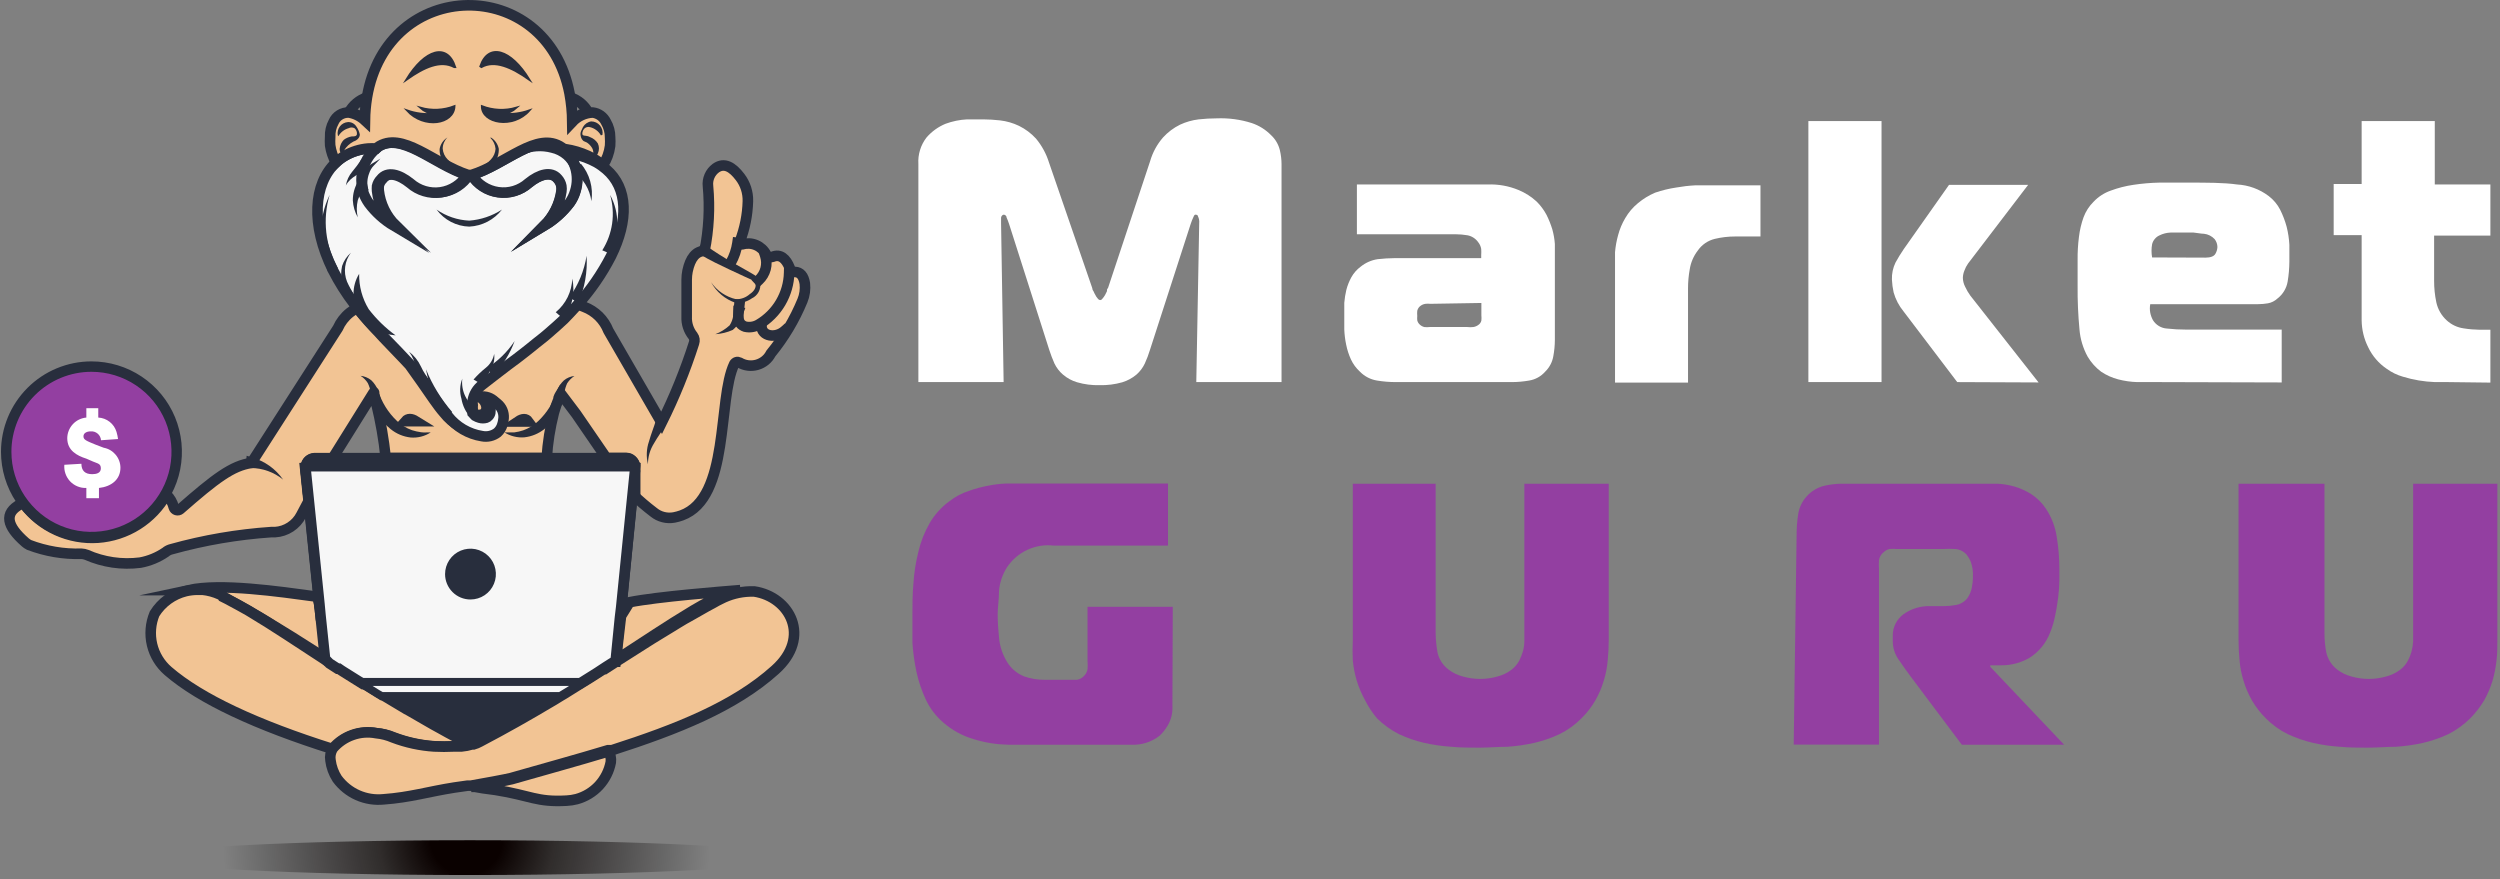 <?xml version="1.0" encoding="UTF-8"?> <svg xmlns="http://www.w3.org/2000/svg" width="91" height="32" viewBox="0 0 91 32" fill="none"><rect x="0" y="0" width="91" height="32" fill="#808080" stroke="none"/> <g clip-path="url(#clip0_387_2616)"> <path d="M41.857 12.742C41.806 12.909 41.744 13.073 41.671 13.232C41.598 13.386 41.495 13.523 41.367 13.635C41.216 13.762 41.041 13.857 40.852 13.915C40.583 13.991 40.305 14.027 40.026 14.02C39.749 14.027 39.473 13.992 39.207 13.915C39.018 13.859 38.842 13.764 38.692 13.635C38.562 13.524 38.456 13.386 38.382 13.232C38.311 13.072 38.249 12.908 38.195 12.742L36.731 8.155C36.704 8.073 36.673 7.992 36.638 7.913C36.638 7.851 36.576 7.814 36.538 7.814C36.501 7.814 36.439 7.857 36.439 7.938C36.439 8.019 36.439 8.081 36.439 8.124L36.532 13.908H33.429V5.971C33.407 5.623 33.513 5.278 33.727 5.003C33.915 4.786 34.151 4.616 34.416 4.506C34.669 4.413 34.935 4.358 35.204 4.345C35.459 4.345 35.651 4.345 35.781 4.345C35.989 4.346 36.196 4.359 36.402 4.382C36.641 4.41 36.874 4.477 37.091 4.581C37.325 4.696 37.535 4.853 37.711 5.046C37.924 5.302 38.084 5.597 38.183 5.915L39.759 10.489C39.759 10.489 39.759 10.551 39.803 10.601C39.822 10.648 39.845 10.694 39.871 10.737C39.893 10.785 39.923 10.829 39.958 10.867C39.968 10.882 39.981 10.895 39.996 10.904C40.011 10.914 40.027 10.92 40.045 10.923C40.045 10.923 40.101 10.923 40.132 10.867C40.167 10.827 40.198 10.784 40.225 10.737L40.293 10.601C40.293 10.551 40.293 10.514 40.33 10.489L41.863 5.871C41.955 5.551 42.116 5.254 42.335 5.003C42.511 4.81 42.721 4.652 42.956 4.537C43.169 4.438 43.398 4.373 43.632 4.345C43.85 4.321 44.07 4.308 44.29 4.308C44.723 4.291 45.156 4.349 45.568 4.481C45.831 4.57 46.069 4.719 46.263 4.916C46.422 5.062 46.534 5.252 46.586 5.462C46.626 5.629 46.647 5.799 46.648 5.971V13.908H43.545L43.651 8.124C43.66 8.039 43.645 7.953 43.607 7.876C43.607 7.833 43.557 7.814 43.526 7.814C43.495 7.814 43.477 7.814 43.446 7.888C43.405 7.975 43.369 8.064 43.34 8.155L41.857 12.742Z" fill="white"></path> <path d="M54.158 6.715C54.538 6.701 54.917 6.769 55.269 6.914C55.516 7.015 55.743 7.16 55.939 7.342C56.08 7.483 56.199 7.644 56.293 7.82C56.378 7.989 56.448 8.166 56.504 8.347C56.553 8.522 56.584 8.701 56.597 8.881C56.597 9.055 56.597 9.216 56.597 9.359V12.375C56.596 12.573 56.577 12.77 56.541 12.965C56.504 13.18 56.4 13.378 56.243 13.53C56.092 13.702 55.886 13.816 55.66 13.852C55.455 13.888 55.247 13.907 55.039 13.908H50.806C50.578 13.908 50.349 13.889 50.124 13.852C49.888 13.814 49.67 13.701 49.503 13.53C49.364 13.404 49.253 13.252 49.174 13.083C49.095 12.91 49.037 12.729 49 12.543C48.962 12.363 48.94 12.18 48.932 11.997C48.932 11.817 48.932 11.649 48.932 11.506C48.932 11.364 48.932 11.19 48.932 11.022C48.945 10.863 48.97 10.706 49.007 10.551C49.049 10.388 49.112 10.232 49.193 10.085C49.277 9.937 49.391 9.808 49.528 9.707C49.707 9.562 49.921 9.468 50.148 9.434C50.355 9.41 50.562 9.398 50.769 9.396H53.916V9.285C53.921 9.21 53.921 9.136 53.916 9.061C53.901 8.97 53.862 8.884 53.804 8.813C53.712 8.684 53.574 8.595 53.419 8.565C53.276 8.54 53.13 8.528 52.985 8.527H49.391V6.715H54.158ZM52.066 11.059C52.007 11.052 51.946 11.052 51.886 11.059C51.807 11.07 51.734 11.105 51.675 11.159C51.632 11.201 51.602 11.255 51.588 11.314C51.582 11.376 51.582 11.438 51.588 11.5C51.583 11.554 51.583 11.608 51.588 11.662C51.602 11.719 51.633 11.77 51.675 11.81C51.722 11.856 51.78 11.888 51.843 11.904C51.909 11.912 51.975 11.912 52.041 11.904H53.413C53.485 11.913 53.558 11.913 53.63 11.904C53.695 11.894 53.757 11.868 53.81 11.829C53.867 11.792 53.907 11.734 53.922 11.668C53.928 11.604 53.928 11.539 53.922 11.475V11.028L52.066 11.059Z" fill="white"></path> <path d="M58.787 9.744C58.787 9.57 58.787 9.384 58.787 9.179C58.805 8.969 58.842 8.762 58.899 8.559C58.956 8.341 59.044 8.132 59.16 7.938C59.281 7.73 59.438 7.545 59.625 7.392C59.812 7.236 60.022 7.109 60.246 7.013C60.494 6.928 60.749 6.866 61.009 6.827C61.237 6.786 61.467 6.759 61.698 6.747H62.319H64.081V8.608H63.157C62.908 8.608 62.66 8.637 62.418 8.695C62.165 8.757 61.944 8.909 61.797 9.124C61.644 9.323 61.544 9.558 61.506 9.806C61.465 10.034 61.444 10.264 61.444 10.495V13.927H58.787V9.744Z" fill="white"></path> <path d="M65.825 13.908V4.407H68.488V13.908H65.825ZM71.243 13.908L69.288 11.333C69.121 11.131 68.999 10.896 68.928 10.644C68.894 10.491 68.873 10.335 68.866 10.178C68.858 9.964 68.903 9.751 68.996 9.558C69.089 9.387 69.191 9.222 69.301 9.061L70.945 6.728H73.825L71.64 9.589C71.583 9.669 71.537 9.757 71.504 9.85C71.47 9.932 71.451 10.021 71.448 10.11C71.45 10.222 71.478 10.333 71.529 10.433C71.582 10.549 71.646 10.659 71.721 10.762L74.204 13.921L71.243 13.908Z" fill="white"></path> <path d="M78.567 13.908C78.293 13.908 78.039 13.908 77.797 13.908C77.562 13.902 77.329 13.868 77.102 13.809C76.881 13.752 76.671 13.657 76.481 13.53C76.283 13.382 76.117 13.196 75.991 12.983C75.823 12.677 75.721 12.339 75.693 11.991C75.643 11.464 75.62 10.936 75.625 10.408V9.458C75.622 9.178 75.638 8.898 75.674 8.621C75.703 8.377 75.759 8.137 75.842 7.907C75.921 7.694 76.046 7.501 76.208 7.342C76.38 7.16 76.593 7.022 76.829 6.939C77.096 6.84 77.373 6.769 77.654 6.728C77.967 6.681 78.282 6.654 78.598 6.647H79.609C80.341 6.647 80.95 6.647 81.428 6.715C81.846 6.737 82.248 6.884 82.582 7.137C82.756 7.27 82.898 7.439 82.998 7.634C83.097 7.832 83.176 8.04 83.234 8.254C83.288 8.47 83.322 8.69 83.333 8.912C83.333 9.136 83.333 9.347 83.333 9.533C83.331 9.772 83.31 10.011 83.271 10.246C83.23 10.493 83.097 10.715 82.898 10.867C82.802 10.957 82.681 11.018 82.551 11.041C82.432 11.061 82.312 11.071 82.191 11.072H78.269C78.25 11.175 78.25 11.28 78.269 11.382C78.287 11.478 78.321 11.57 78.368 11.655C78.423 11.743 78.497 11.816 78.586 11.869C78.674 11.921 78.774 11.953 78.877 11.959C79.106 11.985 79.336 11.997 79.566 11.997H83.054V13.921L78.567 13.908ZM80.279 9.378C80.466 9.378 80.59 9.328 80.639 9.241C80.684 9.166 80.71 9.081 80.714 8.993C80.713 8.889 80.678 8.789 80.615 8.707C80.513 8.596 80.374 8.525 80.224 8.509C80.118 8.509 79.988 8.478 79.845 8.465H79.516H79.013C78.869 8.47 78.727 8.506 78.598 8.571C78.533 8.601 78.477 8.645 78.432 8.7C78.386 8.755 78.354 8.819 78.337 8.887C78.308 9.047 78.308 9.211 78.337 9.371L80.279 9.378Z" fill="white"></path> <path d="M89.104 13.908H88.633C88.235 13.894 87.84 13.827 87.46 13.71C87.25 13.649 87.053 13.553 86.876 13.424C86.584 13.227 86.351 12.955 86.2 12.636C86.048 12.333 85.968 12 85.964 11.662V8.559H84.946V6.697H85.964V4.407H88.626V6.715H90.65V8.577H88.602V10.222C88.601 10.485 88.628 10.747 88.682 11.004C88.737 11.257 88.869 11.487 89.061 11.662C89.233 11.82 89.45 11.922 89.682 11.953C89.873 11.984 90.065 12 90.259 12.003H90.65V13.927L89.104 13.908Z" fill="white"></path> <path d="M42.676 25.681C42.693 25.937 42.633 26.192 42.502 26.413C42.422 26.548 42.324 26.671 42.211 26.779C41.922 27.007 41.561 27.123 41.193 27.108H36.7C36.279 27.1 35.861 27.034 35.459 26.91C35.038 26.79 34.65 26.578 34.323 26.289C34.061 26.062 33.85 25.783 33.702 25.47C33.552 25.148 33.437 24.811 33.361 24.465C33.286 24.115 33.237 23.76 33.212 23.403C33.212 23.043 33.212 22.708 33.212 22.392C33.212 22.075 33.212 21.622 33.249 21.231C33.274 20.844 33.334 20.459 33.429 20.083C33.513 19.722 33.649 19.375 33.833 19.053C34.017 18.733 34.266 18.456 34.565 18.24C34.777 18.075 35.016 17.949 35.272 17.867C35.507 17.783 35.747 17.719 35.992 17.675C36.197 17.634 36.404 17.609 36.613 17.601C36.793 17.601 36.911 17.601 36.973 17.601H42.515V19.86H38.357C38.028 19.821 37.696 19.875 37.395 20.014C37.095 20.153 36.84 20.372 36.656 20.648C36.493 20.904 36.393 21.195 36.365 21.498C36.365 21.808 36.315 22.119 36.315 22.355C36.317 22.641 36.334 22.927 36.365 23.211C36.392 23.523 36.492 23.825 36.656 24.092C36.8 24.331 37.018 24.516 37.277 24.62C37.512 24.703 37.76 24.745 38.009 24.744H38.934H39.201C39.296 24.73 39.384 24.684 39.449 24.613C39.522 24.546 39.569 24.457 39.586 24.359C39.595 24.26 39.595 24.16 39.586 24.061V22.088H42.689L42.676 25.681Z" fill="#933FA1"></path> <path d="M52.258 17.607V23.063C52.262 23.296 52.285 23.528 52.327 23.758C52.384 24.007 52.53 24.227 52.736 24.378C52.891 24.496 53.069 24.581 53.258 24.627C53.459 24.684 53.668 24.713 53.878 24.713C54.088 24.713 54.297 24.684 54.499 24.627C54.687 24.579 54.865 24.495 55.02 24.378C55.131 24.291 55.223 24.184 55.293 24.062C55.352 23.947 55.4 23.826 55.436 23.702C55.468 23.587 55.484 23.468 55.486 23.348C55.486 23.236 55.486 23.131 55.486 23.032V17.607H58.558V23.305C58.558 23.551 58.545 23.798 58.52 24.043C58.499 24.292 58.451 24.537 58.378 24.776C58.304 25.024 58.202 25.264 58.074 25.489C57.934 25.73 57.763 25.952 57.565 26.147C57.332 26.383 57.061 26.578 56.764 26.724C56.47 26.862 56.162 26.968 55.846 27.041C55.521 27.114 55.191 27.162 54.859 27.183C54.517 27.183 54.182 27.215 53.847 27.215C53.512 27.215 53.164 27.215 52.829 27.183C52.497 27.161 52.167 27.113 51.843 27.041C51.526 26.968 51.218 26.862 50.924 26.724C50.629 26.575 50.359 26.38 50.123 26.147C49.953 25.946 49.807 25.725 49.689 25.489C49.563 25.263 49.461 25.023 49.385 24.776C49.314 24.537 49.266 24.291 49.242 24.043C49.23 23.797 49.23 23.551 49.242 23.305V17.607H52.258Z" fill="#933FA1"></path> <path d="M65.397 19.426C65.398 19.191 65.417 18.957 65.453 18.724C65.488 18.479 65.596 18.25 65.763 18.067C65.928 17.881 66.144 17.75 66.384 17.688C66.587 17.639 66.795 17.612 67.004 17.607H72.174C72.323 17.607 72.497 17.607 72.695 17.607C72.906 17.616 73.114 17.65 73.316 17.707C73.535 17.77 73.744 17.864 73.937 17.986C74.149 18.124 74.33 18.303 74.47 18.514C74.68 18.829 74.816 19.187 74.868 19.562C74.928 19.934 74.959 20.309 74.961 20.686C74.961 20.797 74.961 20.946 74.961 21.133C74.958 21.34 74.943 21.547 74.917 21.753C74.886 21.97 74.855 22.194 74.805 22.417C74.765 22.63 74.703 22.838 74.619 23.038C74.475 23.412 74.214 23.73 73.875 23.944C73.564 24.125 73.21 24.22 72.851 24.217H72.447V24.273L75.135 27.109H71.411L69.549 24.627C69.394 24.416 69.245 24.211 69.108 24.006C68.971 23.812 68.897 23.58 68.897 23.342V23.137C68.895 22.987 68.929 22.838 68.996 22.703C69.063 22.568 69.161 22.451 69.282 22.361C69.569 22.155 69.916 22.05 70.269 22.063H70.759C70.909 22.062 71.059 22.048 71.206 22.02C71.365 21.991 71.509 21.905 71.609 21.778C71.688 21.666 71.742 21.539 71.771 21.406C71.799 21.271 71.814 21.134 71.814 20.996C71.825 20.802 71.796 20.607 71.727 20.425C71.689 20.341 71.641 20.262 71.585 20.189C71.479 20.071 71.333 19.998 71.175 19.984C71.026 19.975 70.877 19.975 70.728 19.984H69.034C68.949 19.975 68.864 19.975 68.779 19.984C68.695 20.003 68.617 20.047 68.556 20.108C68.469 20.178 68.411 20.278 68.395 20.388C68.388 20.495 68.388 20.603 68.395 20.71V27.103H65.291L65.397 19.426Z" fill="#933FA1"></path> <path d="M84.611 17.607V23.063C84.611 23.296 84.634 23.529 84.679 23.758C84.737 24.005 84.88 24.225 85.083 24.378C85.238 24.495 85.415 24.579 85.604 24.627C85.806 24.684 86.015 24.713 86.225 24.713C86.434 24.713 86.643 24.684 86.845 24.627C87.034 24.579 87.211 24.495 87.367 24.378C87.479 24.293 87.572 24.185 87.64 24.062C87.701 23.948 87.749 23.827 87.782 23.702C87.813 23.586 87.832 23.468 87.838 23.348C87.838 23.236 87.838 23.131 87.838 23.032V17.607H90.904V23.305C90.904 23.553 90.904 23.795 90.873 24.043C90.846 24.291 90.798 24.536 90.73 24.776C90.654 25.023 90.552 25.263 90.426 25.489C90.283 25.728 90.112 25.949 89.917 26.147C89.682 26.38 89.412 26.575 89.117 26.724C88.823 26.862 88.515 26.968 88.198 27.041C87.871 27.114 87.539 27.162 87.205 27.183C86.87 27.183 86.529 27.215 86.194 27.215C85.859 27.215 85.511 27.215 85.176 27.183C84.846 27.162 84.518 27.114 84.195 27.041C83.879 26.968 83.571 26.862 83.277 26.724C82.98 26.578 82.709 26.383 82.476 26.147C82.278 25.952 82.107 25.73 81.967 25.489C81.839 25.264 81.737 25.024 81.663 24.776C81.589 24.537 81.541 24.292 81.52 24.043C81.496 23.798 81.483 23.551 81.483 23.305V17.607H84.611Z" fill="#933FA1"></path> <path d="M17.107 31.851C23.578 31.851 28.824 31.567 28.824 31.218C28.824 30.868 23.578 30.584 17.107 30.584C10.636 30.584 5.39 30.868 5.39 31.218C5.39 31.567 10.636 31.851 17.107 31.851Z" fill="url(#paint0_radial_387_2616)"></path> <path d="M0.921 19.742C0.963 19.778 1.009 19.81 1.058 19.835C1.667 20.067 2.317 20.177 2.969 20.157C3.031 20.16 3.092 20.173 3.149 20.195C3.763 20.467 4.439 20.565 5.104 20.48C5.433 20.42 5.746 20.291 6.023 20.102C6.087 20.047 6.164 20.009 6.246 19.99C7.43 19.66 8.644 19.453 9.87 19.369H10.013C10.212 19.357 10.403 19.293 10.57 19.184C10.736 19.076 10.872 18.926 10.963 18.749L11.242 18.221L11.13 17.123C11.127 17.102 11.127 17.081 11.13 17.061V16.974C11.138 16.899 11.172 16.83 11.227 16.778C11.282 16.727 11.353 16.697 11.428 16.695H12.098L13.569 14.336C13.569 14.336 13.6 14.28 13.613 14.28C13.625 14.28 13.613 14.33 13.613 14.342C13.644 14.454 13.669 14.566 13.694 14.678C13.855 15.333 13.971 15.998 14.041 16.67H19.9C19.936 16.115 20.023 15.564 20.16 15.025C20.206 14.853 20.264 14.685 20.334 14.522V14.485C20.347 14.448 20.363 14.413 20.384 14.38L20.415 14.33L20.973 15.069L22.072 16.67H22.792C22.831 16.67 22.87 16.677 22.906 16.692C22.942 16.707 22.975 16.729 23.003 16.757C23.055 16.809 23.089 16.876 23.102 16.949V17.005V17.055C23.102 17.055 23.102 17.055 23.102 17.129L23.034 17.998C23.276 18.229 23.531 18.447 23.797 18.649C23.899 18.732 24.018 18.791 24.146 18.823C24.273 18.855 24.406 18.86 24.536 18.836C24.628 18.818 24.72 18.793 24.809 18.761C26.59 18.116 26.106 14.541 26.726 13.25C26.735 13.234 26.746 13.22 26.76 13.209C26.774 13.197 26.791 13.188 26.808 13.183C26.825 13.178 26.843 13.176 26.861 13.178C26.879 13.18 26.897 13.186 26.913 13.194C27.009 13.252 27.116 13.289 27.227 13.303C27.337 13.318 27.45 13.309 27.558 13.278C27.665 13.247 27.765 13.195 27.852 13.124C27.939 13.053 28.009 12.965 28.061 12.865C28.536 12.284 28.923 11.636 29.209 10.941C29.29 10.745 29.32 10.532 29.296 10.321C29.252 10.048 29.134 9.905 28.936 9.899C28.894 9.898 28.854 9.885 28.821 9.86C28.787 9.836 28.762 9.802 28.75 9.762C28.613 9.408 28.402 9.235 28.129 9.346C28.085 9.361 28.037 9.36 27.993 9.344C27.949 9.328 27.912 9.299 27.887 9.26C27.808 9.108 27.678 8.989 27.521 8.922C27.364 8.855 27.188 8.845 27.024 8.893C27.01 8.896 26.996 8.896 26.982 8.891C26.968 8.887 26.956 8.879 26.947 8.868C26.937 8.857 26.931 8.844 26.928 8.83C26.925 8.816 26.927 8.801 26.931 8.788C27.111 8.32 27.21 7.824 27.223 7.323C27.231 7.005 27.131 6.694 26.937 6.442C26.658 6.076 26.366 5.902 26.056 6.119C25.955 6.194 25.875 6.294 25.825 6.41C25.775 6.525 25.756 6.652 25.771 6.777C25.843 7.565 25.801 8.359 25.646 9.135C25.336 9.135 25.125 9.39 25.026 9.868C25.006 9.97 24.996 10.074 24.995 10.178V11.525C24.983 11.779 25.064 12.028 25.224 12.226C25.252 12.263 25.269 12.306 25.276 12.352C25.282 12.397 25.277 12.444 25.262 12.487C24.943 13.483 24.549 14.454 24.083 15.391L22.146 12.04C22.068 11.842 21.949 11.662 21.798 11.512C21.646 11.363 21.464 11.246 21.265 11.171L21.079 11.097L20.849 11.01C20.706 11.171 20.551 11.339 20.384 11.506L20.098 11.767L19.949 11.897L19.8 12.027L19.645 12.158L19.378 12.369C19.248 12.48 19.105 12.586 18.969 12.698L18.671 12.927L18.329 13.182L17.827 13.567L17.411 13.889L17.312 13.995C17.179 14.117 17.091 14.281 17.063 14.46C17.054 14.518 17.054 14.576 17.063 14.634V14.665C17.063 14.665 17.063 14.696 17.063 14.715C17.061 14.733 17.061 14.752 17.063 14.771V14.845V14.889V14.919L17.107 14.969L17.157 15.019C17.206 15.05 17.261 15.073 17.318 15.087C17.395 15.109 17.477 15.109 17.554 15.087C17.585 15.076 17.613 15.057 17.634 15.031C17.783 14.889 17.703 14.609 17.479 14.442C17.577 14.427 17.677 14.436 17.77 14.468C17.863 14.5 17.948 14.553 18.017 14.624C18.085 14.695 18.136 14.782 18.164 14.876C18.193 14.971 18.198 15.071 18.18 15.168C18.174 15.225 18.162 15.281 18.143 15.335C18.112 15.448 18.049 15.549 17.963 15.627C17.885 15.687 17.794 15.73 17.698 15.752C17.602 15.775 17.502 15.777 17.405 15.757C16.914 15.681 16.471 15.421 16.163 15.031C15.909 14.74 15.673 14.367 15.357 13.92C15.226 13.734 15.084 13.536 14.916 13.3C14.86 13.225 13.811 12.152 13.743 12.059C13.508 11.817 13.284 11.564 13.073 11.301L12.998 11.214C12.903 11.26 12.814 11.316 12.732 11.382C12.543 11.533 12.395 11.726 12.297 11.947L9.151 16.85C8.449 16.955 7.853 17.402 6.556 18.538C6.538 18.553 6.517 18.564 6.493 18.569C6.47 18.574 6.446 18.573 6.423 18.566C6.4 18.559 6.379 18.547 6.363 18.53C6.346 18.513 6.333 18.492 6.327 18.47C6.282 18.29 6.187 18.127 6.054 17.998C5.801 18.446 5.441 18.825 5.006 19.099C4.571 19.374 4.075 19.536 3.561 19.572C3.048 19.607 2.534 19.513 2.065 19.3C1.597 19.087 1.189 18.761 0.878 18.352H0.747C0.133 18.68 0.239 19.146 0.921 19.742Z" fill="#F2C494" stroke="#282E3D" stroke-width="0.385" stroke-miterlimit="10" stroke-linecap="square"></path> <path d="M22.419 24.024C23.462 23.348 24.349 22.752 25.107 22.299L25.249 22.212C25.46 22.088 25.665 21.97 25.87 21.871L26.006 21.797L26.168 21.722L26.248 21.685L26.329 21.648C26.526 21.559 26.735 21.503 26.95 21.48C26.329 21.53 23.94 21.716 22.916 21.921L22.605 22.423L22.419 24.024Z" fill="#F2C494" stroke="#282E3D" stroke-width="0.385" stroke-miterlimit="10" stroke-linecap="square"></path> <path d="M13.216 24.868L13.762 25.209L13.905 25.29L14.153 25.439L14.295 25.526C15.046 25.973 15.872 26.445 16.84 26.953C16.911 26.992 16.986 27.023 17.063 27.046H17.119C17.309 26.98 17.494 26.899 17.672 26.804L17.939 26.662L18.205 26.513L18.466 26.37L19.347 25.861L19.44 25.811L20.353 25.265L20.502 25.178L20.688 25.061L21.041 24.843L13.216 24.868Z" fill="#282E3D" stroke="#282E3D" stroke-width="0.385" stroke-miterlimit="10" stroke-linecap="square"></path> <path d="M6.867 21.48H7.022C7.398 21.476 7.769 21.559 8.108 21.722C8.195 21.765 8.282 21.809 8.362 21.859L8.617 21.995L9.107 22.274L9.349 22.411L9.417 22.448L9.666 22.597L9.908 22.746L10.274 22.97L10.628 23.187L11.869 23.975L11.701 22.374L11.559 21.722C10.1 21.523 8.04 21.226 6.867 21.48Z" fill="#F2C494" stroke="#282E3D" stroke-width="0.385" stroke-miterlimit="10" stroke-linecap="square"></path> <path d="M22.581 22.41L22.624 22.044L23.114 17.023" stroke="#282E3D" stroke-width="0.385" stroke-miterlimit="10" stroke-linecap="square"></path> <path d="M22.233 27.742C22.173 28.06 22.024 28.354 21.805 28.593C21.585 28.831 21.304 29.002 20.992 29.088C20.872 29.119 20.749 29.138 20.625 29.144C19.527 29.206 19.328 28.958 18.031 28.753L17.572 28.691L17.293 28.642H17.156C17.522 28.579 18.497 28.399 18.627 28.362C19.837 28.015 21.023 27.692 22.146 27.351C22.22 27.467 22.251 27.605 22.233 27.742Z" fill="#F2C494" stroke="#282E3D" stroke-width="0.385" stroke-miterlimit="10" stroke-linecap="square"></path> <path d="M17.001 27.09C16.877 27.127 16.896 27.152 16.765 27.165H16.536C16.298 27.177 16.06 27.177 15.822 27.165C15.312 27.132 14.81 27.023 14.333 26.842C14.129 26.756 13.914 26.704 13.694 26.687C13.404 26.637 13.106 26.665 12.83 26.767C12.554 26.87 12.31 27.043 12.123 27.27C9.349 26.395 7.301 25.445 6.122 24.428C5.83 24.177 5.624 23.84 5.535 23.466C5.446 23.091 5.478 22.698 5.625 22.342C5.882 21.93 6.289 21.633 6.761 21.517C6.9 21.485 7.041 21.468 7.183 21.467H7.376C7.59 21.49 7.8 21.547 7.996 21.635L8.077 21.672L8.108 21.722L8.282 21.809L8.418 21.883C8.611 21.982 8.815 22.1 9.039 22.224L9.182 22.311C9.939 22.764 10.832 23.36 11.869 24.037H11.918L12.068 24.13L12.223 24.229L12.458 24.384L12.514 24.421L12.682 24.527L12.849 24.632L13.197 24.85L13.551 25.067L13.886 25.272L14.798 25.818L14.891 25.867L15.773 26.376L16.033 26.519L16.3 26.668L16.567 26.811C16.701 26.92 16.846 27.014 17.001 27.09Z" fill="#F2C494" stroke="#282E3D" stroke-width="0.385" stroke-miterlimit="10" stroke-linecap="square"></path> <path d="M28.216 24.384C26.727 25.725 24.629 26.55 22.277 27.307H22.134C21.004 27.649 19.825 27.971 18.609 28.319C18.485 28.356 17.51 28.536 17.144 28.598H17.02L16.542 28.666C15.586 28.815 14.929 29.026 13.967 29.095C13.643 29.128 13.317 29.077 13.019 28.945C12.722 28.813 12.465 28.606 12.272 28.344C12.143 28.143 12.06 27.916 12.03 27.68C12.003 27.527 12.034 27.37 12.117 27.239C12.308 27.017 12.555 26.848 12.831 26.752C13.108 26.654 13.405 26.632 13.694 26.687C13.908 26.708 14.117 26.762 14.314 26.848C14.792 27.029 15.294 27.138 15.804 27.171C16.041 27.183 16.28 27.183 16.517 27.171H16.797C16.927 27.159 17.056 27.134 17.181 27.096H17.237C17.315 27.073 17.39 27.042 17.461 27.003C18.429 26.494 19.254 26.023 20.005 25.576L20.154 25.489L20.396 25.34L20.533 25.259L21.079 24.918C21.327 24.769 21.563 24.62 21.793 24.471L21.88 24.415L21.96 24.359H22.004L22.302 24.167L22.463 24.061L23.704 23.273L24.058 23.056L24.424 22.833L24.666 22.684L24.914 22.535L24.983 22.497L25.225 22.361L25.715 22.082L25.969 21.945C26.05 21.895 26.137 21.852 26.224 21.809C26.556 21.636 26.923 21.54 27.297 21.529H27.453C28.744 21.722 29.556 23.186 28.216 24.384Z" fill="#F2C494" stroke="#282E3D" stroke-width="0.385" stroke-miterlimit="10" stroke-linecap="square"></path> <path d="M18.361 15.739C18.491 15.739 18.603 15.739 18.721 15.739C18.83 15.725 18.938 15.7 19.043 15.665C19.247 15.593 19.433 15.479 19.589 15.33C19.911 15.025 20.149 14.643 20.278 14.219C20.331 14.077 20.416 13.949 20.526 13.846C20.636 13.756 20.77 13.7 20.911 13.685C20.805 13.754 20.714 13.845 20.645 13.952C20.597 14.057 20.564 14.167 20.545 14.281C20.488 14.804 20.227 15.283 19.819 15.615C19.609 15.784 19.355 15.889 19.087 15.919C18.832 15.939 18.577 15.876 18.361 15.739Z" fill="#282E3D"></path> <path d="M15.679 15.739C15.463 15.881 15.205 15.946 14.947 15.925C14.681 15.895 14.429 15.79 14.221 15.621C14.015 15.457 13.845 15.253 13.72 15.022C13.596 14.79 13.519 14.536 13.495 14.274C13.474 14.161 13.438 14.05 13.389 13.946C13.322 13.838 13.23 13.746 13.122 13.679C13.265 13.694 13.401 13.75 13.513 13.84C13.622 13.944 13.707 14.072 13.761 14.212C13.891 14.636 14.128 15.019 14.45 15.323C14.607 15.473 14.793 15.587 14.997 15.659C15.104 15.693 15.214 15.718 15.325 15.733C15.437 15.752 15.555 15.733 15.679 15.739Z" fill="#282E3D"></path> <path d="M18.857 15.342H19.23C19.149 15.23 19.025 15.23 18.857 15.342Z" stroke="#282E3D" stroke-width="0.385" stroke-miterlimit="10" stroke-linecap="square"></path> <path d="M14.761 15.33H15.133C14.972 15.23 14.848 15.23 14.761 15.33Z" stroke="#282E3D" stroke-width="0.385" stroke-miterlimit="10" stroke-linecap="square"></path> <path d="M11.664 22.379L11.621 21.982L11.105 17.023" stroke="#282E3D" stroke-width="0.385" stroke-miterlimit="10" stroke-linecap="square"></path> <path d="M25.882 10.271C26.098 10.585 26.424 10.807 26.795 10.892C26.978 10.894 27.155 10.828 27.291 10.706C27.446 10.607 27.546 10.451 27.49 10.315C27.46 10.254 27.41 10.205 27.347 10.178L27.086 10.06L26.553 9.812C26.199 9.645 25.845 9.477 25.504 9.272L25.336 9.173L25.553 8.838L25.709 8.95C26.019 9.167 26.329 9.365 26.689 9.57L27.198 9.856L27.453 10.005C27.559 10.068 27.637 10.17 27.67 10.29C27.689 10.405 27.669 10.524 27.614 10.627C27.559 10.73 27.472 10.812 27.366 10.861C27.194 10.983 26.985 11.04 26.776 11.023C26.394 10.894 26.075 10.626 25.882 10.271Z" fill="#282E3D"></path> <path d="M26.038 12.165C26.23 12.091 26.407 11.981 26.559 11.842C26.66 11.685 26.708 11.5 26.695 11.315V11.122L27.13 11.209L27.062 11.389C27.003 11.633 26.865 11.851 26.671 12.01C26.471 12.099 26.256 12.151 26.038 12.165Z" fill="#282E3D"></path> <path d="M26.913 11.097C26.869 11.488 26.807 11.78 27.124 11.891C27.294 11.929 27.471 11.9 27.62 11.811C27.949 11.617 28.223 11.342 28.416 11.013C28.609 10.684 28.716 10.312 28.725 9.93" stroke="#282E3D" stroke-width="0.385" stroke-miterlimit="10" stroke-linecap="square"></path> <path d="M27.62 10.197C27.739 10.087 27.825 9.945 27.867 9.788C27.909 9.63 27.905 9.465 27.856 9.31" stroke="#282E3D" stroke-width="0.385" stroke-miterlimit="10" stroke-linecap="square"></path> <path d="M26.602 9.557C26.726 9.337 26.808 9.095 26.844 8.844" stroke="#282E3D" stroke-width="0.385" stroke-miterlimit="10" stroke-linecap="square"></path> <path d="M27.719 11.866C27.719 12.245 28.234 12.332 28.563 12.04" stroke="#282E3D" stroke-width="0.385" stroke-miterlimit="10" stroke-linecap="square"></path> <path d="M9.169 16.651C9.63 16.78 10.032 17.065 10.305 17.458C9.974 17.187 9.56 17.038 9.132 17.036H8.94L8.977 16.589L9.169 16.651Z" fill="#282E3D"></path> <path d="M24.244 15.435C24.101 15.695 23.933 15.907 23.803 16.142C23.66 16.369 23.585 16.632 23.586 16.899C23.518 16.625 23.53 16.336 23.623 16.068C23.698 15.795 23.809 15.534 23.878 15.292L23.927 15.106L24.331 15.267L24.244 15.435Z" fill="#282E3D"></path> <path d="M11.137 17.049C11.149 17.02 11.166 16.993 11.186 16.968C11.213 16.962 11.24 16.962 11.267 16.968H22.916C22.97 16.969 23.021 16.991 23.059 17.03C23.083 17.049 23.1 17.075 23.108 17.105C23.118 17.133 23.118 17.163 23.108 17.192L22.612 22.107L22.568 22.473L22.407 24.087H22.357L22.208 24.18L22.053 24.279L21.817 24.434L21.762 24.471L21.575 24.589L21.426 24.682L21.079 24.9H13.216L12.502 24.453L12.415 24.397L12.334 24.341H12.291L11.993 24.149L11.832 23.987L11.664 22.386L11.627 21.989L11.13 17.142C11.123 17.111 11.125 17.078 11.137 17.049ZM17.125 21.629C17.27 21.629 17.412 21.586 17.532 21.506C17.653 21.425 17.747 21.311 17.802 21.177C17.858 21.043 17.872 20.896 17.844 20.754C17.816 20.612 17.746 20.481 17.643 20.379C17.541 20.276 17.41 20.207 17.268 20.178C17.126 20.15 16.979 20.165 16.845 20.22C16.712 20.276 16.597 20.369 16.517 20.49C16.436 20.61 16.393 20.752 16.393 20.897C16.393 21.091 16.47 21.277 16.608 21.415C16.745 21.552 16.931 21.629 17.125 21.629Z" fill="#F7F7F7" stroke="#282E3D" stroke-width="0.385" stroke-miterlimit="10"></path> <path d="M13.216 24.869L13.762 25.21L13.905 25.297H20.402L20.551 25.204L20.737 25.086L21.091 24.869H13.216Z" stroke="#282E3D" stroke-width="0.385" stroke-miterlimit="10"></path> <path d="M13.216 24.869L13.762 25.21L13.905 25.291H20.378L20.713 25.086L21.066 24.869H13.216Z" fill="#F7F7F7" stroke="#282E3D" stroke-width="0.199" stroke-miterlimit="10"></path> <path d="M16.393 20.896C16.393 21.041 16.436 21.183 16.517 21.303C16.597 21.424 16.711 21.517 16.845 21.573C16.979 21.628 17.126 21.643 17.268 21.615C17.41 21.586 17.541 21.517 17.643 21.414C17.746 21.312 17.815 21.181 17.844 21.039C17.872 20.897 17.857 20.75 17.802 20.616C17.747 20.482 17.653 20.368 17.532 20.288C17.412 20.207 17.27 20.164 17.125 20.164C16.931 20.164 16.745 20.241 16.608 20.379C16.47 20.516 16.393 20.702 16.393 20.896Z" fill="#282E3D"></path> <path d="M11.136 17.042C11.132 17.02 11.132 16.997 11.136 16.974L11.168 16.912H22.916C22.942 16.912 22.969 16.917 22.994 16.928C23.018 16.939 23.04 16.954 23.058 16.974C23.087 17.009 23.108 17.049 23.12 17.092V16.962C23.105 16.882 23.064 16.81 23.003 16.757C22.949 16.706 22.878 16.678 22.804 16.676H11.447C11.372 16.679 11.3 16.709 11.245 16.76C11.191 16.811 11.156 16.881 11.149 16.956L11.136 17.042Z" stroke="#282E3D" stroke-width="0.385" stroke-miterlimit="10"></path> <path d="M12.117 9.831C12.339 10.268 12.601 10.683 12.899 11.072L12.998 11.202L13.073 11.289C13.327 11.6 13.598 11.897 13.886 12.177C13.954 12.245 15.003 13.319 15.059 13.418C15.226 13.629 15.369 13.828 15.499 14.039C15.816 14.485 16.052 14.858 16.306 15.149C16.613 15.54 17.057 15.799 17.547 15.876C17.645 15.895 17.744 15.893 17.841 15.871C17.937 15.848 18.027 15.806 18.106 15.745C18.192 15.667 18.255 15.566 18.286 15.454C18.304 15.399 18.317 15.343 18.323 15.286C18.341 15.189 18.335 15.089 18.307 14.995C18.279 14.9 18.228 14.814 18.159 14.743C18.091 14.672 18.006 14.618 17.913 14.586C17.819 14.555 17.72 14.545 17.622 14.56C17.845 14.727 17.926 15.007 17.777 15.149C17.756 15.175 17.728 15.194 17.696 15.205C17.619 15.227 17.538 15.227 17.461 15.205C17.404 15.189 17.35 15.166 17.299 15.137L17.25 15.087L17.206 15.038V15.007V14.963V14.889C17.203 14.87 17.203 14.851 17.206 14.833C17.209 14.816 17.209 14.8 17.206 14.783V14.752C17.197 14.697 17.197 14.64 17.206 14.585C17.244 14.355 17.368 14.149 17.554 14.008L17.97 13.685L18.472 13.3L18.814 13.046L19.111 12.816C19.248 12.704 19.391 12.599 19.521 12.487L19.788 12.276L19.943 12.146L20.092 12.015L20.241 11.885L20.526 11.624C20.688 11.457 20.849 11.289 20.992 11.128L21.029 11.084C21.505 10.553 21.912 9.962 22.239 9.328C22.891 8.012 22.86 6.846 22.066 6.163C21.954 6.066 21.834 5.981 21.706 5.908C21.456 5.773 21.189 5.673 20.911 5.611L20.52 5.418C20.588 5.467 20.651 5.523 20.706 5.586V5.623C20.816 5.757 20.898 5.911 20.948 6.076C21.038 6.363 21.038 6.67 20.948 6.957C20.904 7.109 20.835 7.251 20.744 7.379C20.493 7.71 20.181 7.991 19.825 8.205C20.159 7.868 20.377 7.433 20.446 6.964C20.456 6.898 20.456 6.831 20.446 6.765C20.426 6.665 20.379 6.573 20.309 6.498C20.073 6.219 19.651 6.331 19.248 6.659C19.099 6.792 18.923 6.89 18.732 6.947C18.541 7.005 18.34 7.02 18.142 6.991C17.945 6.963 17.756 6.892 17.589 6.783C17.422 6.674 17.281 6.53 17.175 6.362H17.07C16.963 6.53 16.821 6.673 16.654 6.781C16.487 6.889 16.299 6.96 16.102 6.988C15.905 7.016 15.704 7.001 15.513 6.945C15.322 6.888 15.146 6.791 14.997 6.659C14.581 6.324 14.159 6.213 13.923 6.517C13.855 6.585 13.808 6.671 13.787 6.765C13.783 6.821 13.783 6.877 13.787 6.933C13.839 7.418 14.059 7.869 14.407 8.211C14.05 7.998 13.738 7.718 13.489 7.386C13.399 7.258 13.328 7.118 13.278 6.97C13.278 6.97 13.278 6.933 13.278 6.914C13.255 6.837 13.238 6.758 13.228 6.678C13.194 6.319 13.29 5.959 13.501 5.666L13.495 5.586C13.556 5.52 13.622 5.46 13.693 5.406C13.594 5.399 13.495 5.399 13.396 5.406C13.098 5.431 12.81 5.522 12.552 5.673C12.435 5.741 12.327 5.822 12.229 5.915C11.41 6.684 11.298 8.174 12.117 9.831Z" fill="#F7F7F7" stroke="#282E3D" stroke-width="0.385" stroke-miterlimit="10"></path> <path d="M17.163 6.368C17.268 6.537 17.41 6.681 17.577 6.789C17.744 6.898 17.933 6.969 18.13 6.997C18.327 7.026 18.528 7.011 18.719 6.954C18.91 6.896 19.086 6.798 19.235 6.666C19.639 6.337 20.061 6.225 20.297 6.504C20.366 6.579 20.413 6.671 20.433 6.771C20.443 6.837 20.443 6.904 20.433 6.97C20.364 7.439 20.147 7.874 19.813 8.211C20.169 7.997 20.48 7.717 20.731 7.386C20.823 7.258 20.892 7.115 20.936 6.964C21.026 6.677 21.026 6.369 20.936 6.082C20.885 5.917 20.803 5.763 20.694 5.629V5.592C20.642 5.528 20.584 5.47 20.52 5.418L20.452 5.369C19.558 4.748 18.404 5.989 17.163 6.368Z" fill="#F7F7F7" stroke="#282E3D" stroke-width="0.385" stroke-miterlimit="10"></path> <path d="M13.166 6.691C13.176 6.771 13.193 6.849 13.216 6.927C13.216 6.927 13.216 6.964 13.216 6.982C13.266 7.13 13.337 7.27 13.427 7.398C13.676 7.731 13.988 8.011 14.345 8.224C13.997 7.882 13.777 7.43 13.725 6.945C13.721 6.889 13.721 6.833 13.725 6.778C13.746 6.684 13.793 6.598 13.861 6.529C14.097 6.225 14.519 6.337 14.935 6.672C15.084 6.803 15.261 6.901 15.451 6.957C15.642 7.014 15.843 7.029 16.04 7.001C16.237 6.972 16.425 6.902 16.592 6.793C16.759 6.685 16.901 6.542 17.008 6.374C15.766 5.977 14.593 4.736 13.7 5.375L13.694 5.406C13.621 5.466 13.555 5.532 13.495 5.605L13.439 5.679C13.229 5.972 13.132 6.332 13.166 6.691Z" fill="#F7F7F7" stroke="#282E3D" stroke-width="0.385" stroke-miterlimit="10"></path> <path d="M21.526 7.324C21.498 7.108 21.425 6.9 21.311 6.714C21.198 6.528 21.047 6.368 20.868 6.244L21.141 5.952C21.3 6.14 21.417 6.359 21.483 6.596C21.55 6.833 21.564 7.081 21.526 7.324Z" fill="#282E3D"></path> <path d="M21.762 6.132C21.432 5.916 21.051 5.792 20.657 5.772L20.75 5.394C21.145 5.549 21.493 5.803 21.762 6.132Z" fill="#282E3D"></path> <path d="M19 5.642C19.328 5.415 19.725 5.31 20.123 5.344C20.334 5.366 20.536 5.439 20.713 5.555C20.89 5.672 21.037 5.829 21.141 6.014L20.793 6.182C20.732 6.027 20.634 5.889 20.508 5.781C20.381 5.673 20.23 5.597 20.067 5.561C19.713 5.464 19.336 5.493 19 5.642Z" fill="#282E3D"></path> <path d="M21.923 9.111C22.11 8.814 22.233 8.481 22.282 8.133C22.331 7.786 22.306 7.432 22.208 7.094C22.385 7.42 22.475 7.785 22.469 8.155C22.464 8.534 22.399 8.909 22.277 9.266L21.923 9.111Z" fill="#282E3D"></path> <path d="M21.352 9.31C21.388 9.899 21.284 10.488 21.048 11.029L20.725 10.824C21.05 10.376 21.265 9.857 21.352 9.31Z" fill="#282E3D"></path> <path d="M20.831 10.142C20.885 10.396 20.885 10.659 20.832 10.913C20.778 11.167 20.672 11.408 20.52 11.619L20.229 11.364C20.41 11.215 20.558 11.029 20.662 10.818C20.765 10.607 20.823 10.377 20.831 10.142Z" fill="#282E3D"></path> <path d="M17.709 13.406C18.118 13.153 18.468 12.814 18.733 12.413C18.565 12.878 18.298 13.301 17.951 13.654L17.709 13.406Z" fill="#282E3D"></path> <path d="M17.988 12.878C18.014 13.096 17.961 13.316 17.839 13.498C17.738 13.662 17.647 13.832 17.566 14.008L17.237 13.815C17.373 13.659 17.523 13.516 17.684 13.387C17.844 13.26 17.952 13.079 17.988 12.878Z" fill="#282E3D"></path> <path d="M16.828 13.784C16.802 14.002 16.839 14.222 16.934 14.419C17.03 14.616 17.18 14.781 17.367 14.895L17.132 15.199C16.956 15.009 16.84 14.772 16.797 14.517C16.725 14.276 16.736 14.018 16.828 13.784Z" fill="#282E3D"></path> <path d="M15.506 13.443C15.736 14.011 16.059 14.537 16.461 15.001L16.163 15.243C15.845 14.684 15.623 14.075 15.506 13.443Z" fill="#282E3D"></path> <path d="M15.338 14.107C15.242 13.889 15.176 13.659 15.14 13.424C15.11 13.2 15.024 12.986 14.891 12.803C15.075 12.944 15.222 13.127 15.32 13.337C15.409 13.529 15.524 13.709 15.661 13.871L15.338 14.107Z" fill="#282E3D"></path> <path d="M12.775 9.198C12.662 9.346 12.589 9.522 12.565 9.706C12.54 9.891 12.563 10.08 12.632 10.253C12.785 10.596 12.995 10.911 13.253 11.184L12.943 11.407C12.716 11.07 12.55 10.696 12.452 10.303C12.407 10.098 12.407 9.886 12.452 9.682C12.514 9.494 12.625 9.327 12.775 9.198Z" fill="#282E3D"></path> <path d="M13.073 9.967C13.064 10.42 13.185 10.865 13.42 11.252C13.7 11.616 14.03 11.938 14.401 12.208C14.142 12.189 13.89 12.112 13.665 11.983C13.439 11.854 13.245 11.677 13.098 11.463C12.947 11.239 12.867 10.976 12.868 10.706C12.865 10.445 12.936 10.189 13.073 9.967Z" fill="#282E3D"></path> <path d="M11.999 7.094C11.867 7.535 11.826 7.998 11.877 8.456C11.928 8.913 12.071 9.356 12.297 9.757L11.943 9.906C11.779 9.447 11.693 8.965 11.689 8.478C11.684 7.999 11.79 7.525 11.999 7.094Z" fill="#282E3D"></path> <path d="M13.427 6.076C13.116 6.337 12.762 6.418 12.589 6.753C12.62 6.565 12.702 6.389 12.825 6.244C12.938 6.11 13.044 5.969 13.141 5.822L13.427 6.076Z" fill="#282E3D"></path> <path d="M13.321 6.827C13.181 6.952 13.078 7.113 13.023 7.293C12.975 7.497 12.975 7.709 13.023 7.913C12.916 7.723 12.855 7.511 12.843 7.293C12.842 7.052 12.907 6.816 13.03 6.61L13.321 6.827Z" fill="#282E3D"></path> <path d="M13.023 6.945C13.026 6.681 13.113 6.424 13.271 6.213C13.341 6.11 13.432 6.023 13.538 5.958L13.849 5.772L13.607 6.026C13.53 6.105 13.473 6.201 13.439 6.306C13.361 6.504 13.35 6.722 13.408 6.926L13.023 6.945Z" fill="#282E3D"></path> <path d="M12.7 4.096C12.919 4.132 13.122 4.231 13.284 4.382C13.289 4.101 13.313 3.821 13.358 3.544C13.077 3.638 12.841 3.835 12.7 4.096Z" stroke="#282E3D" stroke-width="0.385" stroke-miterlimit="10"></path> <path d="M21.414 4.096C21.195 4.132 20.992 4.231 20.83 4.382C20.826 4.101 20.801 3.821 20.756 3.544C21.039 3.635 21.275 3.834 21.414 4.096Z" stroke="#282E3D" stroke-width="0.385" stroke-miterlimit="10"></path> <path d="M12.142 4.444C12.188 4.336 12.267 4.245 12.367 4.183C12.467 4.121 12.583 4.09 12.7 4.096C12.919 4.132 13.122 4.231 13.284 4.382C13.288 4.101 13.313 3.821 13.358 3.544C14.091 -0.862 19.899 -0.937 20.731 3.401C20.794 3.743 20.827 4.09 20.831 4.438C21.025 4.231 21.292 4.108 21.575 4.096C21.679 4.109 21.777 4.147 21.862 4.208C21.946 4.269 22.014 4.35 22.059 4.444C22.157 4.611 22.209 4.802 22.208 4.996C22.215 5.099 22.215 5.203 22.208 5.306C22.175 5.561 22.086 5.804 21.948 6.02C21.836 5.924 21.716 5.838 21.588 5.766C21.338 5.63 21.07 5.53 20.793 5.468L20.52 5.418L20.452 5.369C19.558 4.748 18.404 5.989 17.163 6.368H17.038C15.797 5.971 14.624 4.729 13.731 5.369L13.693 5.406C13.594 5.399 13.495 5.399 13.396 5.406C13.098 5.431 12.81 5.522 12.551 5.673C12.435 5.741 12.327 5.822 12.229 5.915C12.121 5.723 12.049 5.512 12.018 5.294C12.011 5.191 12.011 5.087 12.018 4.984C12.009 4.796 12.052 4.609 12.142 4.444Z" fill="#F2C494" stroke="#282E3D" stroke-width="0.385" stroke-miterlimit="10"></path> <path d="M18.273 7.628C18.131 7.811 17.951 7.962 17.746 8.069C17.54 8.176 17.314 8.237 17.082 8.249C16.849 8.243 16.621 8.184 16.414 8.076C16.208 7.969 16.029 7.815 15.89 7.628C16.241 7.872 16.655 8.012 17.082 8.031C17.507 7.998 17.916 7.86 18.273 7.628Z" fill="#282E3D"></path> <path d="M17.864 5.002C17.939 5.047 18.004 5.107 18.054 5.179C18.105 5.251 18.139 5.332 18.156 5.418C18.162 5.606 18.103 5.791 17.988 5.94C17.884 6.082 17.748 6.199 17.591 6.281C17.433 6.381 17.255 6.445 17.07 6.467C16.881 6.447 16.698 6.386 16.536 6.287C16.393 6.197 16.271 6.079 16.176 5.94C16.057 5.795 15.995 5.612 16.002 5.424C16.017 5.338 16.05 5.256 16.099 5.183C16.149 5.11 16.213 5.049 16.288 5.002C16.179 5.109 16.117 5.254 16.114 5.406C16.124 5.556 16.188 5.697 16.294 5.803C16.499 6.03 16.778 6.178 17.082 6.219C17.385 6.177 17.664 6.03 17.87 5.803C17.969 5.698 18.028 5.562 18.038 5.418C18.026 5.268 17.96 5.126 17.852 5.021L17.864 5.002Z" fill="#282E3D"></path> <path d="M17.523 2.439C18.007 2.172 18.615 2.439 19.267 2.898C18.584 1.788 17.777 1.558 17.485 2.414L17.523 2.439Z" fill="#282E3D" stroke="#282E3D" stroke-width="0.074" stroke-miterlimit="10"></path> <path d="M14.792 2.899C15.444 2.44 16.033 2.173 16.536 2.44H16.567C16.282 1.558 15.475 1.788 14.792 2.899Z" fill="#282E3D" stroke="#282E3D" stroke-width="0.074" stroke-miterlimit="10"></path> <path d="M17.541 3.867C17.541 4.487 18.671 4.698 19.267 4.022C18.96 4.13 18.635 4.172 18.311 4.146C18.491 4.122 18.66 4.044 18.795 3.923C18.382 4.043 17.942 4.023 17.541 3.867Z" fill="#282E3D" stroke="#282E3D" stroke-width="0.074" stroke-miterlimit="10"></path> <path d="M14.817 4.022C15.438 4.698 16.517 4.518 16.542 3.867C16.146 4.02 15.71 4.04 15.301 3.923C15.436 4.044 15.605 4.122 15.785 4.146C15.457 4.175 15.127 4.132 14.817 4.022Z" fill="#282E3D" stroke="#282E3D" stroke-width="0.074" stroke-miterlimit="10"></path> <path d="M21.873 4.928C21.832 4.854 21.776 4.79 21.708 4.739C21.641 4.687 21.564 4.65 21.482 4.63C21.443 4.617 21.401 4.617 21.361 4.628C21.321 4.639 21.286 4.661 21.259 4.692C21.203 4.754 21.172 4.891 21.221 4.922C21.271 4.953 21.352 4.922 21.476 4.99C21.594 5.033 21.694 5.114 21.761 5.22C21.788 5.277 21.802 5.339 21.802 5.403C21.802 5.466 21.788 5.528 21.761 5.586C21.738 5.642 21.701 5.69 21.653 5.728C21.605 5.765 21.548 5.788 21.488 5.797C21.549 5.742 21.587 5.666 21.595 5.585C21.603 5.503 21.581 5.422 21.532 5.356C21.487 5.29 21.43 5.233 21.364 5.189L21.24 5.133C21.189 5.09 21.154 5.03 21.141 4.965C21.097 4.804 21.184 4.729 21.221 4.624C21.253 4.569 21.295 4.523 21.347 4.487C21.399 4.452 21.457 4.428 21.519 4.419C21.58 4.419 21.641 4.432 21.696 4.458C21.751 4.484 21.8 4.521 21.839 4.568C21.878 4.615 21.906 4.67 21.922 4.729C21.938 4.788 21.94 4.849 21.929 4.909L21.873 4.928Z" fill="#282E3D"></path> <path d="M12.297 4.928C12.285 4.872 12.286 4.814 12.299 4.757C12.311 4.701 12.336 4.649 12.37 4.603C12.405 4.557 12.449 4.519 12.499 4.492C12.55 4.464 12.606 4.448 12.663 4.444C12.723 4.441 12.783 4.453 12.836 4.481C12.889 4.508 12.935 4.549 12.967 4.599C13.031 4.688 13.076 4.789 13.098 4.897C13.098 5.046 12.936 5.133 12.868 5.151C12.798 5.188 12.733 5.234 12.675 5.288C12.576 5.393 12.446 5.511 12.558 5.685C12.498 5.669 12.445 5.632 12.41 5.581C12.374 5.53 12.359 5.468 12.365 5.406C12.378 5.287 12.431 5.175 12.514 5.089C12.6 5.025 12.7 4.982 12.806 4.965C12.911 4.965 12.967 4.965 12.992 4.891C12.997 4.849 12.992 4.807 12.976 4.768C12.961 4.729 12.937 4.694 12.905 4.667C12.872 4.649 12.834 4.64 12.796 4.64C12.759 4.64 12.721 4.649 12.688 4.667C12.53 4.712 12.396 4.816 12.316 4.959L12.297 4.928Z" fill="#282E3D"></path> <path d="M0.226 16.447C0.226 17.061 0.408 17.66 0.749 18.171C1.09 18.681 1.575 19.079 2.142 19.314C2.709 19.549 3.333 19.61 3.935 19.49C4.536 19.371 5.089 19.075 5.523 18.641C5.957 18.207 6.253 17.654 6.373 17.052C6.492 16.45 6.431 15.826 6.196 15.259C5.961 14.692 5.563 14.208 5.053 13.867C4.543 13.526 3.943 13.344 3.329 13.344C2.506 13.344 1.717 13.671 1.135 14.253C0.553 14.835 0.226 15.624 0.226 16.447Z" fill="#933FA1"></path> <path d="M0.226 16.447C0.226 17.061 0.408 17.66 0.749 18.171C1.09 18.681 1.575 19.079 2.142 19.314C2.709 19.549 3.333 19.61 3.935 19.49C4.536 19.371 5.089 19.075 5.523 18.641C5.957 18.207 6.253 17.654 6.373 17.052C6.492 16.45 6.431 15.826 6.196 15.259C5.961 14.692 5.563 14.208 5.053 13.867C4.543 13.526 3.943 13.344 3.329 13.344C2.506 13.344 1.717 13.671 1.135 14.253C0.553 14.835 0.226 15.624 0.226 16.447Z" stroke="#282E3D" stroke-width="0.379" stroke-miterlimit="10"></path> <path d="M3.577 15.199C3.728 15.207 3.873 15.261 3.992 15.355C4.111 15.448 4.198 15.576 4.241 15.721C4.266 15.806 4.285 15.893 4.297 15.981L3.677 16.025C3.674 15.978 3.661 15.933 3.64 15.892C3.62 15.85 3.591 15.814 3.555 15.784C3.52 15.754 3.479 15.731 3.435 15.717C3.391 15.703 3.344 15.698 3.298 15.702C3.168 15.702 3.038 15.758 3.038 15.882C3.038 16.006 3.131 16.043 3.497 16.192L3.776 16.298C3.946 16.329 4.099 16.419 4.21 16.552C4.321 16.684 4.383 16.851 4.384 17.024C4.384 17.458 4.049 17.713 3.602 17.762V18.135H3.143V17.762C3.033 17.766 2.924 17.747 2.822 17.705C2.72 17.664 2.628 17.601 2.552 17.521C2.477 17.441 2.419 17.346 2.383 17.242C2.346 17.138 2.333 17.028 2.342 16.918L2.963 16.881C2.963 17.129 3.093 17.26 3.354 17.26C3.503 17.26 3.671 17.223 3.671 17.049C3.671 16.875 3.559 16.875 3.385 16.8L3.143 16.695C2.789 16.583 2.448 16.391 2.448 15.95C2.45 15.761 2.523 15.58 2.651 15.441C2.779 15.302 2.955 15.216 3.143 15.199V14.858H3.577V15.199Z" fill="white"></path> </g> <defs> <radialGradient id="paint0_radial_387_2616" cx="0" cy="0" r="1" gradientUnits="userSpaceOnUse" gradientTransform="translate(16.98 30.479) rotate(90) scale(9.214 8.854)"> <stop offset="0.15" stop-color="#0A0100"></stop> <stop offset="0.36" stop-color="#070100" stop-opacity="0.66"></stop> <stop offset="1" stop-opacity="0"></stop> </radialGradient> <clipPath id="clip0_387_2616"> <rect width="91" height="31.85" fill="white"></rect> </clipPath> </defs> </svg> 